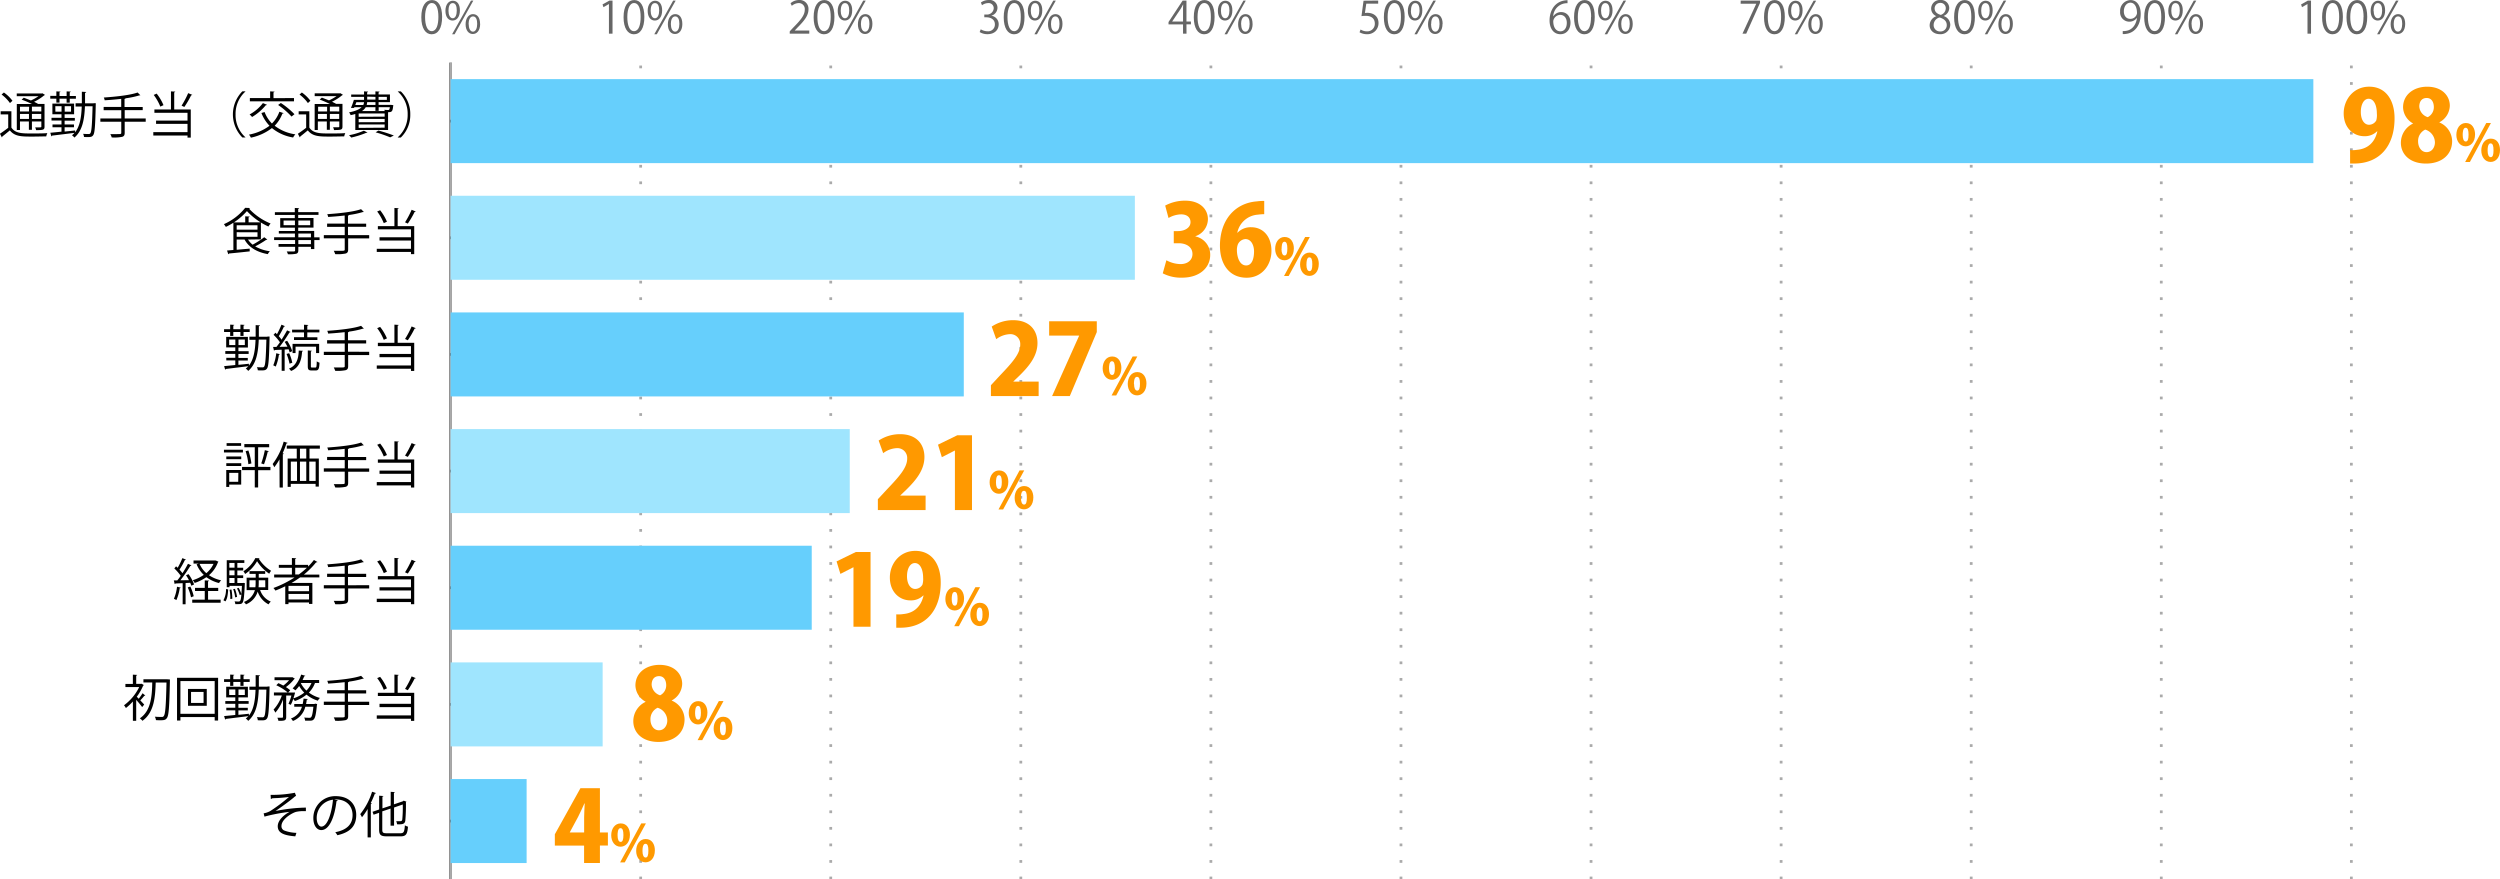 <svg xmlns="http://www.w3.org/2000/svg" viewBox="0 0 906.21 318.76"><defs><style>.cls-1{fill:#666;}.cls-2,.cls-3,.cls-4{fill:none;stroke-miterlimit:10;}.cls-2{stroke:#000;}.cls-3,.cls-4{stroke:#aaa;}.cls-3{stroke-dasharray:1 5;}.cls-5{fill:#66cffc;}.cls-6{fill:#9fe5fe;}.cls-7{fill:#f90;}</style></defs><title>graph5</title><g id="レイヤー_2" data-name="レイヤー 2"><g id="グラフ"><path class="cls-1" d="M153.15,8.13c0-4.19,1.63-6.23,3.87-6.23S160.69,4,160.69,8c0,4.16-1.46,6.31-3.84,6.31C154.67,14.27,153.15,12.13,153.15,8.13Zm6.19-.1c0-3-.72-5.06-2.4-5.06-1.42,0-2.43,1.9-2.43,5.06s.88,5.15,2.38,5.15C158.67,13.18,159.34,10.88,159.34,8Z" transform="translate(-0.43 -1.88)"/><path class="cls-1" d="M167.14,5.63c0,2.5-1.23,3.7-2.66,3.7s-2.59-1.17-2.59-3.54,1.25-3.65,2.67-3.65C166.18,2.14,167.14,3.45,167.14,5.63ZM163,5.79c0,1.46.53,2.71,1.54,2.71S166,7.23,166,5.71,165.65,3,164.51,3,163,4.41,163,5.79Zm2.21,8.52h-.91l6.85-12.2H172Zm9.27-3.78c0,2.48-1.23,3.68-2.66,3.68S169.2,13,169.2,10.67,170.45,7,171.87,7C173.49,7,174.45,8.33,174.45,10.53Zm-4.16.08c0,1.52.53,2.75,1.54,2.75s1.54-1.25,1.54-2.79-.38-2.74-1.52-2.74S170.29,9.23,170.29,10.61Z" transform="translate(-0.43 -1.88)"/><path class="cls-1" d="M221.16,14.08V3.34h0l-2,1.14-.32-1,2.48-1.39h1.14v12Z" transform="translate(-0.43 -1.88)"/><path class="cls-1" d="M226.46,8.13c0-4.19,1.63-6.23,3.87-6.23S234,4,234,8c0,4.16-1.46,6.31-3.84,6.31C228,14.27,226.46,12.13,226.46,8.13Zm6.19-.1c0-3-.72-5.06-2.4-5.06-1.42,0-2.43,1.9-2.43,5.06s.88,5.15,2.38,5.15C232,13.18,232.65,10.88,232.65,8Z" transform="translate(-0.43 -1.88)"/><path class="cls-1" d="M240.45,5.63c0,2.5-1.23,3.7-2.66,3.7s-2.59-1.17-2.59-3.54,1.25-3.65,2.67-3.65C239.48,2.14,240.45,3.45,240.45,5.63Zm-4.16.16c0,1.46.53,2.71,1.54,2.71s1.54-1.26,1.54-2.79S239,3,237.82,3,236.28,4.41,236.28,5.79Zm2.21,8.52h-.91l6.85-12.2h.91Zm9.27-3.78c0,2.48-1.23,3.68-2.66,3.68s-2.59-1.17-2.59-3.54S243.76,7,245.18,7C246.8,7,247.76,8.33,247.76,10.53Zm-4.16.08c0,1.52.53,2.75,1.54,2.75s1.54-1.25,1.54-2.79-.38-2.74-1.52-2.74S243.6,9.23,243.6,10.61Z" transform="translate(-0.43 -1.88)"/><path class="cls-1" d="M293.78,14.08h-7.09v-.82L287.85,12c2.85-2.88,4.29-4.63,4.29-6.58A2.16,2.16,0,0,0,289.85,3a4,4,0,0,0-2.4,1L287,3.05a4.69,4.69,0,0,1,3.11-1.17,3.2,3.2,0,0,1,3.38,3.41c0,2.26-1.58,4.18-4.07,6.67l-.94,1v0h5.3Z" transform="translate(-0.43 -1.88)"/><path class="cls-1" d="M295.36,8.13c0-4.19,1.63-6.23,3.87-6.23S302.9,4,302.9,8c0,4.16-1.46,6.31-3.84,6.31C296.88,14.27,295.36,12.13,295.36,8.13Zm6.19-.1c0-3-.72-5.06-2.4-5.06-1.42,0-2.43,1.9-2.43,5.06s.88,5.15,2.38,5.15C300.88,13.18,301.55,10.88,301.55,8Z" transform="translate(-0.43 -1.88)"/><path class="cls-1" d="M309.34,5.63c0,2.5-1.23,3.7-2.66,3.7s-2.59-1.17-2.59-3.54,1.25-3.65,2.67-3.65C308.38,2.14,309.34,3.45,309.34,5.63Zm-4.16.16c0,1.46.53,2.71,1.54,2.71s1.54-1.26,1.54-2.79S307.85,3,306.72,3,305.18,4.41,305.18,5.79Zm2.21,8.52h-.91l6.85-12.2h.91Zm9.27-3.78c0,2.48-1.23,3.68-2.66,3.68s-2.59-1.17-2.59-3.54S312.66,7,314.08,7C315.7,7,316.66,8.33,316.66,10.53Zm-4.16.08c0,1.52.53,2.75,1.54,2.75s1.54-1.25,1.54-2.79-.38-2.74-1.52-2.74S312.5,9.23,312.5,10.61Z" transform="translate(-0.43 -1.88)"/><path class="cls-1" d="M359.83,7.6a3.07,3.07,0,0,1,2.61,3.1c0,1.9-1.38,3.57-4.07,3.57a5.3,5.3,0,0,1-2.83-.77l.4-1a4.78,4.78,0,0,0,2.45.72,2.43,2.43,0,0,0,2.67-2.51c0-1.76-1.49-2.56-3.06-2.56h-.78v-1H358a2.45,2.45,0,0,0,2.64-2.23A1.85,1.85,0,0,0,358.58,3a3.94,3.94,0,0,0-2.19.78l-.4-1a5,5,0,0,1,2.85-.9A2.83,2.83,0,0,1,362,4.72a3,3,0,0,1-2.18,2.83Z" transform="translate(-0.43 -1.88)"/><path class="cls-1" d="M364.26,8.13c0-4.19,1.63-6.23,3.87-6.23S371.8,4,371.8,8c0,4.16-1.46,6.31-3.84,6.31C365.78,14.27,364.26,12.13,364.26,8.13Zm6.19-.1c0-3-.72-5.06-2.4-5.06-1.42,0-2.43,1.9-2.43,5.06s.88,5.15,2.38,5.15C369.78,13.18,370.45,10.88,370.45,8Z" transform="translate(-0.43 -1.88)"/><path class="cls-1" d="M378.24,5.63c0,2.5-1.23,3.7-2.66,3.7S373,8.16,373,5.79s1.25-3.65,2.67-3.65C377.28,2.14,378.24,3.45,378.24,5.63Zm-4.16.16c0,1.46.53,2.71,1.54,2.71s1.54-1.26,1.54-2.79S376.75,3,375.62,3,374.08,4.41,374.08,5.79Zm2.21,8.52h-.91l6.85-12.2h.91Zm9.27-3.78c0,2.48-1.23,3.68-2.66,3.68s-2.59-1.17-2.59-3.54S381.56,7,383,7C384.6,7,385.56,8.33,385.56,10.53Zm-4.16.08c0,1.52.53,2.75,1.54,2.75s1.54-1.25,1.54-2.79-.38-2.74-1.52-2.74S381.4,9.23,381.4,10.61Z" transform="translate(-0.43 -1.88)"/><path class="cls-1" d="M430.52,14.08h-1.26V10.72H424V9.87l5.12-7.78h1.38v7.6h1.63v1h-1.63Zm-5.15-4.39h3.89V5.44c0-.66,0-1.3.06-1.92h-.06c-.37.74-.66,1.25-1,1.79l-2.93,4.35Z" transform="translate(-0.43 -1.88)"/><path class="cls-1" d="M433.16,8.13c0-4.19,1.63-6.23,3.87-6.23S440.7,4,440.7,8c0,4.16-1.46,6.31-3.84,6.31C434.68,14.27,433.16,12.13,433.16,8.13Zm6.19-.1c0-3-.72-5.06-2.4-5.06-1.42,0-2.43,1.9-2.43,5.06s.88,5.15,2.38,5.15C438.68,13.18,439.35,10.88,439.35,8Z" transform="translate(-0.43 -1.88)"/><path class="cls-1" d="M447.14,5.63c0,2.5-1.23,3.7-2.66,3.7s-2.59-1.17-2.59-3.54,1.25-3.65,2.67-3.65C446.18,2.14,447.14,3.45,447.14,5.63ZM443,5.79c0,1.46.53,2.71,1.54,2.71s1.54-1.26,1.54-2.79S445.66,3,444.52,3,443,4.41,443,5.79Zm2.21,8.52h-.91l6.85-12.2H452Zm9.27-3.78c0,2.48-1.23,3.68-2.66,3.68s-2.59-1.17-2.59-3.54S450.46,7,451.88,7C453.5,7,454.46,8.33,454.46,10.53Zm-4.16.08c0,1.52.53,2.75,1.54,2.75s1.54-1.25,1.54-2.79-.38-2.74-1.52-2.74S450.3,9.23,450.3,10.61Z" transform="translate(-0.43 -1.88)"/><path class="cls-1" d="M500,2.09V3.2h-4.31l-.5,3.39a6.68,6.68,0,0,1,.93-.06c2.13,0,4,1.26,4,3.68a4,4,0,0,1-4.13,4.07,5.33,5.33,0,0,1-2.75-.7l.38-1a4.44,4.44,0,0,0,2.37.67,2.72,2.72,0,0,0,2.79-2.83c0-1.65-1.06-2.8-3.3-2.8a9.57,9.57,0,0,0-1.54.11l.75-5.59Z" transform="translate(-0.43 -1.88)"/><path class="cls-1" d="M502.06,8.13c0-4.19,1.63-6.23,3.87-6.23S509.6,4,509.6,8c0,4.16-1.46,6.31-3.84,6.31C503.58,14.27,502.06,12.13,502.06,8.13Zm6.19-.1c0-3-.72-5.06-2.4-5.06-1.42,0-2.43,1.9-2.43,5.06s.88,5.15,2.38,5.15C507.58,13.18,508.25,10.88,508.25,8Z" transform="translate(-0.43 -1.88)"/><path class="cls-1" d="M516,5.63c0,2.5-1.23,3.7-2.66,3.7s-2.59-1.17-2.59-3.54,1.25-3.65,2.67-3.65C515.08,2.14,516,3.45,516,5.63Zm-4.16.16c0,1.46.53,2.71,1.54,2.71S515,7.23,515,5.71,514.56,3,513.42,3,511.88,4.41,511.88,5.79Zm2.21,8.52h-.91L520,2.11h.91Zm9.27-3.78c0,2.48-1.23,3.68-2.66,3.68s-2.59-1.17-2.59-3.54S519.36,7,520.78,7C522.4,7,523.36,8.33,523.36,10.53Zm-4.16.08c0,1.52.53,2.75,1.54,2.75s1.54-1.25,1.54-2.79-.38-2.74-1.52-2.74S519.2,9.23,519.2,10.61Z" transform="translate(-0.43 -1.88)"/><path class="cls-1" d="M563.52,7.73a3.36,3.36,0,0,1,2.8-1.47c2,0,3.39,1.52,3.39,3.83s-1.34,4.19-3.68,4.19-3.91-1.94-3.91-5,1.5-6.58,5.39-7.22a9.05,9.05,0,0,1,1.12-.11l0,1.1a5,5,0,0,0-5.19,4.72Zm4.85,2.45c0-1.84-1-2.91-2.43-2.91a2.63,2.63,0,0,0-2.48,2.27c0,2.19.94,3.7,2.61,3.7C567.46,13.23,568.37,12,568.37,10.17Z" transform="translate(-0.43 -1.88)"/><path class="cls-1" d="M571,8.13c0-4.19,1.63-6.23,3.87-6.23S578.5,4,578.5,8c0,4.16-1.46,6.31-3.84,6.31C572.48,14.27,571,12.13,571,8.13Zm6.19-.1c0-3-.72-5.06-2.4-5.06-1.42,0-2.43,1.9-2.43,5.06s.88,5.15,2.38,5.15C576.48,13.18,577.15,10.88,577.15,8Z" transform="translate(-0.43 -1.88)"/><path class="cls-1" d="M584.95,5.63c0,2.5-1.23,3.7-2.66,3.7s-2.59-1.17-2.59-3.54,1.25-3.65,2.67-3.65C584,2.14,584.95,3.45,584.95,5.63Zm-4.16.16c0,1.46.53,2.71,1.54,2.71s1.54-1.26,1.54-2.79S583.46,3,582.32,3,580.78,4.41,580.78,5.79ZM583,14.3h-.91l6.85-12.2h.91Zm9.27-3.78c0,2.48-1.23,3.68-2.66,3.68S587,13,587,10.67,588.26,7,589.68,7C591.3,7,592.26,8.33,592.26,10.53Zm-4.16.08c0,1.52.53,2.75,1.54,2.75s1.54-1.25,1.54-2.79-.38-2.74-1.52-2.74S588.1,9.23,588.1,10.61Z" transform="translate(-0.43 -1.88)"/><path class="cls-1" d="M631.41,2.09h7v.85l-5,11.14h-1.36l5-10.85v0h-5.67Z" transform="translate(-0.43 -1.88)"/><path class="cls-1" d="M639.86,8.13c0-4.19,1.63-6.23,3.87-6.23S647.4,4,647.4,8c0,4.16-1.46,6.31-3.84,6.31C641.38,14.27,639.86,12.13,639.86,8.13Zm6.19-.1c0-3-.72-5.06-2.4-5.06-1.42,0-2.43,1.9-2.43,5.06s.88,5.15,2.38,5.15C645.38,13.18,646.05,10.88,646.05,8Z" transform="translate(-0.43 -1.88)"/><path class="cls-1" d="M653.84,5.63c0,2.5-1.23,3.7-2.66,3.7s-2.59-1.17-2.59-3.54,1.25-3.65,2.67-3.65C652.88,2.14,653.84,3.45,653.84,5.63Zm-4.16.16c0,1.46.53,2.71,1.54,2.71s1.54-1.26,1.54-2.79S652.35,3,651.22,3,649.68,4.41,649.68,5.79Zm2.21,8.52H651l6.85-12.2h.91Zm9.27-3.78c0,2.48-1.23,3.68-2.66,3.68s-2.59-1.17-2.59-3.54S657.16,7,658.58,7C660.2,7,661.16,8.33,661.16,10.53Zm-4.16.08c0,1.52.53,2.75,1.54,2.75s1.54-1.25,1.54-2.79-.38-2.74-1.52-2.74S657,9.23,657,10.61Z" transform="translate(-0.43 -1.88)"/><path class="cls-1" d="M702.31,7.73A3,3,0,0,1,700.44,5a3.15,3.15,0,0,1,3.39-3.12A2.94,2.94,0,0,1,707,4.81a3.14,3.14,0,0,1-2,2.83v.06a3.41,3.41,0,0,1,2.38,3.14,3.51,3.51,0,0,1-3.78,3.43c-2.29,0-3.7-1.46-3.7-3.19a3.55,3.55,0,0,1,2.32-3.3ZM706.1,11c0-1.5-1-2.27-2.59-2.79a2.82,2.82,0,0,0-2.16,2.67,2.27,2.27,0,0,0,2.35,2.4A2.23,2.23,0,0,0,706.1,11Zm-4.4-6.1c0,1.28.9,2,2.22,2.38a2.56,2.56,0,0,0,1.82-2.35,1.89,1.89,0,0,0-2-2A2,2,0,0,0,701.7,4.89Z" transform="translate(-0.43 -1.88)"/><path class="cls-1" d="M708.76,8.13c0-4.19,1.63-6.23,3.87-6.23S716.3,4,716.3,8c0,4.16-1.46,6.31-3.84,6.31C710.28,14.27,708.76,12.13,708.76,8.13ZM715,8c0-3-.72-5.06-2.4-5.06-1.42,0-2.43,1.9-2.43,5.06s.88,5.15,2.38,5.15C714.28,13.18,715,10.88,715,8Z" transform="translate(-0.43 -1.88)"/><path class="cls-1" d="M722.74,5.63c0,2.5-1.23,3.7-2.66,3.7s-2.59-1.17-2.59-3.54,1.25-3.65,2.67-3.65C721.78,2.14,722.74,3.45,722.74,5.63Zm-4.16.16c0,1.46.53,2.71,1.54,2.71s1.54-1.26,1.54-2.79S721.25,3,720.12,3,718.58,4.41,718.58,5.79Zm2.21,8.52h-.91l6.85-12.2h.91Zm9.27-3.78c0,2.48-1.23,3.68-2.66,3.68s-2.59-1.17-2.59-3.54S726.06,7,727.48,7C729.1,7,730.06,8.33,730.06,10.53Zm-4.16.08c0,1.52.53,2.75,1.54,2.75S729,12.11,729,10.57s-.38-2.74-1.52-2.74S725.9,9.23,725.9,10.61Z" transform="translate(-0.43 -1.88)"/><path class="cls-1" d="M775,8.41a3.38,3.38,0,0,1-2.75,1.33,3.34,3.34,0,0,1-3.31-3.63,3.93,3.93,0,0,1,3.79-4.21c2.24,0,3.67,2,3.67,5,0,4-2,6.75-5.09,7.23a7.08,7.08,0,0,1-1.42.11v-1.1a6,6,0,0,0,1.23-.08c2-.29,3.54-1.92,3.94-4.66ZM770.29,6c0,1.62.91,2.71,2.29,2.71a2.41,2.41,0,0,0,2.48-2c0-2.31-.85-3.86-2.43-3.86C771.23,2.92,770.29,4.24,770.29,6Z" transform="translate(-0.43 -1.88)"/><path class="cls-1" d="M777.67,8.13c0-4.19,1.63-6.23,3.87-6.23S785.21,4,785.21,8c0,4.16-1.46,6.31-3.84,6.31C779.19,14.27,777.67,12.13,777.67,8.13Zm6.19-.1c0-3-.72-5.06-2.4-5.06C780,3,779,4.88,779,8s.88,5.15,2.38,5.15C783.19,13.18,783.86,10.88,783.86,8Z" transform="translate(-0.43 -1.88)"/><path class="cls-1" d="M791.65,5.63c0,2.5-1.23,3.7-2.66,3.7s-2.59-1.17-2.59-3.54,1.25-3.65,2.67-3.65C790.69,2.14,791.65,3.45,791.65,5.63Zm-4.16.16c0,1.46.53,2.71,1.54,2.71s1.54-1.26,1.54-2.79S790.16,3,789,3,787.49,4.41,787.49,5.79Zm2.21,8.52h-.91l6.85-12.2h.91ZM799,10.53c0,2.48-1.23,3.68-2.66,3.68s-2.59-1.17-2.59-3.54S795,7,796.39,7C798,7,799,8.33,799,10.53Zm-4.16.08c0,1.52.53,2.75,1.54,2.75s1.54-1.25,1.54-2.79-.38-2.74-1.52-2.74S794.81,9.23,794.81,10.61Z" transform="translate(-0.43 -1.88)"/><path class="cls-1" d="M836.86,14.08V3.34h0l-2,1.14-.32-1L837,2.09h1.14v12Z" transform="translate(-0.43 -1.88)"/><path class="cls-1" d="M842.15,8.13c0-4.19,1.63-6.23,3.87-6.23S849.69,4,849.69,8c0,4.16-1.46,6.31-3.84,6.31C843.67,14.27,842.15,12.13,842.15,8.13Zm6.19-.1c0-3-.72-5.06-2.4-5.06-1.42,0-2.43,1.9-2.43,5.06s.88,5.15,2.38,5.15C847.67,13.18,848.34,10.88,848.34,8Z" transform="translate(-0.43 -1.88)"/><path class="cls-1" d="M851,8.13c0-4.19,1.63-6.23,3.87-6.23S858.51,4,858.51,8c0,4.16-1.46,6.31-3.84,6.31C852.49,14.27,851,12.13,851,8.13Zm6.19-.1c0-3-.72-5.06-2.4-5.06-1.42,0-2.43,1.9-2.43,5.06s.88,5.15,2.38,5.15C856.49,13.18,857.16,10.88,857.16,8Z" transform="translate(-0.43 -1.88)"/><path class="cls-1" d="M865,5.63c0,2.5-1.23,3.7-2.66,3.7s-2.59-1.17-2.59-3.54,1.25-3.65,2.67-3.65C864,2.14,865,3.45,865,5.63Zm-4.16.16c0,1.46.53,2.71,1.54,2.71s1.54-1.26,1.54-2.79S863.46,3,862.33,3,860.79,4.41,860.79,5.79ZM863,14.3h-.91l6.85-12.2h.91Zm9.27-3.78c0,2.48-1.23,3.68-2.66,3.68S867,13,867,10.67,868.27,7,869.69,7C871.31,7,872.27,8.33,872.27,10.53Zm-4.16.08c0,1.52.53,2.75,1.54,2.75s1.54-1.25,1.54-2.79-.38-2.74-1.52-2.74S868.11,9.23,868.11,10.61Z" transform="translate(-0.43 -1.88)"/><line class="cls-2" x1="163.33" y1="318.76" x2="163.33" y2="22.76"/><line class="cls-3" x1="232.23" y1="318.76" x2="232.23" y2="22.76"/><line class="cls-3" x1="301.13" y1="318.76" x2="301.13" y2="22.76"/><line class="cls-3" x1="370.03" y1="318.76" x2="370.03" y2="22.76"/><line class="cls-3" x1="438.93" y1="318.76" x2="438.93" y2="22.76"/><line class="cls-3" x1="507.83" y1="318.76" x2="507.83" y2="22.76"/><line class="cls-3" x1="576.73" y1="318.76" x2="576.73" y2="22.76"/><line class="cls-3" x1="645.63" y1="318.76" x2="645.63" y2="22.76"/><line class="cls-3" x1="714.53" y1="318.76" x2="714.53" y2="22.76"/><line class="cls-3" x1="783.43" y1="318.76" x2="783.43" y2="22.76"/><line class="cls-3" x1="852.33" y1="318.76" x2="852.33" y2="22.76"/><line class="cls-4" x1="163.33" y1="318.76" x2="163.33" y2="22.76"/><line class="cls-2" x1="163.33" y1="297.62" x2="180.56" y2="297.62"/><line class="cls-2" x1="163.33" y1="255.33" x2="180.56" y2="255.33"/><line class="cls-2" x1="163.33" y1="213.04" x2="180.56" y2="213.04"/><line class="cls-2" x1="163.33" y1="170.76" x2="180.56" y2="170.76"/><line class="cls-2" x1="163.33" y1="128.47" x2="180.56" y2="128.47"/><line class="cls-2" x1="163.33" y1="86.19" x2="180.56" y2="86.19"/><line class="cls-2" x1="163.33" y1="43.9" x2="180.56" y2="43.9"/><rect class="cls-5" x="163.33" y="28.68" width="675.22" height="30.45"/><rect class="cls-6" x="163.33" y="70.96" width="248.04" height="30.45"/><rect class="cls-5" x="163.33" y="113.25" width="186.03" height="30.45"/><rect class="cls-6" x="163.33" y="155.54" width="144.69" height="30.45"/><rect class="cls-5" x="163.33" y="197.82" width="130.91" height="30.45"/><rect class="cls-6" x="163.33" y="240.11" width="55.12" height="30.45"/><rect class="cls-5" x="163.33" y="282.39" width="27.56" height="30.45"/><path d="M98.52,290a42.64,42.64,0,0,0,8.8-.76l.43,1.13a3.07,3.07,0,0,0-.85.61c-1.82,1.51-4.45,3.4-6.59,4.88a60.81,60.81,0,0,1,11-1.24v1.28c-.25,0-.54,0-.81,0a11.73,11.73,0,0,0-2.75.27c-1.55.43-5.29,2.65-5.29,5.11a1.65,1.65,0,0,0,.94,1.62,13.51,13.51,0,0,0,4.47.88l-.4,1.26c-4.36-.34-6.36-1.35-6.36-3.66s2.52-4.29,4.29-5.22a62.6,62.6,0,0,0-9.11,1.73L96,296.7a7.6,7.6,0,0,0,2.36-.81,58.23,58.23,0,0,0,6.82-5.13c-1.12.18-3.37.36-4.39.41-.52,0-1.24.05-1.71.09a.72.72,0,0,1-.47.22Z" transform="translate(-0.43 -1.88)"/><path d="M122.85,292a.47.47,0,0,1-.45.29c-.65,5.6-2.52,10.48-5.51,10.48-1.51,0-2.88-1.51-2.88-4.36a7.9,7.9,0,0,1,8.1-7.94c5.2,0,7.45,3.3,7.45,6.81,0,4.29-2.48,6.36-6.84,7.36a7.08,7.08,0,0,0-.76-1.1c4.14-.79,6.27-2.81,6.27-6.21,0-3-1.91-5.67-6.12-5.67a5.09,5.09,0,0,0-.54,0Zm-1.73-.23a6.63,6.63,0,0,0-5.89,6.61c0,1.93.83,3.13,1.69,3.13C119.11,301.49,120.67,296.69,121.13,291.75Z" transform="translate(-0.43 -1.88)"/><path d="M133.69,295.12a21.27,21.27,0,0,1-2.05,3,10,10,0,0,0-.63-1.13,24.5,24.5,0,0,0,4.29-8.12l1.42.47c0,.13-.18.2-.4.18A32.63,32.63,0,0,1,134.8,293l.41.13c0,.11-.13.2-.36.23v12.06h-1.17Zm5.31,7.49c0,1.06.25,1.31,1.6,1.31h5c1.22,0,1.42-.58,1.6-2.88a3.26,3.26,0,0,0,1.12.49c-.23,2.65-.65,3.51-2.68,3.51h-5c-2.14,0-2.79-.49-2.79-2.45v-6.09l-2,.7-.38-1.06,2.39-.83v-5l1.53.11c0,.13-.11.2-.34.23v4.25l3-1v-5l1.51.11c0,.13-.13.2-.34.23v4.2l3.28-1.12a1.56,1.56,0,0,1,.25-.22l1,.38a.57.57,0,0,1-.18.18,65.87,65.87,0,0,1-.22,6.68c-.2,1.24-.94,1.4-3,1.33a3.39,3.39,0,0,0-.31-1.13c.58,0,1.33,0,1.57,0s.52-.07.63-.54a42.93,42.93,0,0,0,.18-5.51l-3.15,1.1v6.57H142v-6.18l-3,1Z" transform="translate(-0.43 -1.88)"/><path d="M53.1,254a.46.46,0,0,1-.36.09,19.33,19.33,0,0,1-1.46,1.66c.61.65,1.21,1.28,1.42,1.53l-.74.9c-.41-.58-1.4-1.78-2.16-2.63v7.6H48.6v-7a19.35,19.35,0,0,1-2.54,2.38,4.56,4.56,0,0,0-.68-1,17.84,17.84,0,0,0,5.51-6.61h-5v-1.12h2.7v-3.37l1.55.09c0,.13-.11.22-.34.25v3h1.73l.22-.05.83.49a.34.34,0,0,1-.25.18A19.16,19.16,0,0,1,50,254.45c.2.18.45.43.72.72a20,20,0,0,0,1.39-2Zm8.25-5.87.67.05c0,.09,0,.29,0,.43-.2,9.58-.4,12.66-1.1,13.56-.43.61-.88.79-2.25.79-.52,0-1.13,0-1.71-.05a3.34,3.34,0,0,0-.4-1.24c1.15.09,2.14.09,2.59.09a.66.66,0,0,0,.63-.31c.58-.65.81-3.71,1-12.15H56.87c-.16,4.9-.47,10.8-4.81,13.86a4.47,4.47,0,0,0-.94-.9c4.07-2.7,4.41-8.16,4.5-13H52.42v-1.15h8.64Z" transform="translate(-0.43 -1.88)"/><path d="M64.6,247.56H79.49v15.5H78.25V261.8H65.83v1.26H64.6Zm1.22,13.05H78.25V248.76H65.83Zm2.75-9h6.81v6.12H68.58Zm5.65,5.08v-4H69.68v4Z" transform="translate(-0.43 -1.88)"/><path d="M83.86,250.49v-1.42H81.65v-1h2.21v-1.67l1.48.09c0,.13-.11.2-.34.23v1.35h2.58v-1.67l1.49.09c0,.13-.13.22-.36.23v1.35h2.23v1H88.71v1.42H87.57v-1.42H85v1.42Zm13.65.23.63,0a3.4,3.4,0,0,1,0,.41c-.18,7.9-.36,10.44-.94,11.2-.4.56-.85.67-1.94.67-.41,0-.9,0-1.39-.05a2.56,2.56,0,0,0-.32-1.13c.88.07,1.67.07,2,.07a.63.63,0,0,0,.63-.27c.43-.54.63-3,.81-9.78H94.22c-.2,4.83-.92,8.88-3.82,11.34a3.51,3.51,0,0,0-.88-.83,8.6,8.6,0,0,0,.92-.88c-3,.38-6.18.76-8.14,1a.29.29,0,0,1-.25.25l-.38-1.28c1.08-.09,2.5-.23,4.05-.4v-1.67H82.46v-.94h3.26V257H82.1v-1h3.62v-1.33H82.42v-3.85h7.87v3.85H86.85v1.33h3.71v1H86.85v1.44h3.4v.94h-3.4V261c1.24-.13,2.54-.25,3.8-.4v.68c1.76-2.25,2.27-5.51,2.41-9.36H90.83v-1.13H93.1c0-1.33,0-2.74,0-4.2l1.57.09c0,.16-.14.25-.41.31,0,1.3,0,2.57,0,3.8h3Zm-14,3.08h2.23v-2H83.48Zm5.67,0v-2h-2.3v2Z" transform="translate(-0.43 -1.88)"/><path d="M116.12,249.45h-1.51a9.81,9.81,0,0,1-2.21,3.48,11.64,11.64,0,0,0,4,1.94,4.87,4.87,0,0,0-.76,1,12,12,0,0,1-4.11-2.2A13.4,13.4,0,0,1,107.3,256a8.12,8.12,0,0,0-.56-.79,13.64,13.64,0,0,1-.9,2.16L105,257a20.41,20.41,0,0,0,1.06-3h-1.89v7.78c0,1.31-.59,1.39-2.81,1.39a4.24,4.24,0,0,0-.4-1.13l1.26,0c.72,0,.79,0,.79-.29v-6.3a14.91,14.91,0,0,1-2.77,4.75,5.68,5.68,0,0,0-.65-1.1,14.44,14.44,0,0,0,3-5.13H99.72v-1.08h5a17.41,17.41,0,0,0-4.14-2.61l.76-.77c.58.25,1.19.56,1.78.88a12,12,0,0,0,2.09-1.94H99.94v-1.06h6.25l.22-.05.9.56a.41.41,0,0,1-.25.16,14.65,14.65,0,0,1-3,2.88,11.41,11.41,0,0,1,1.57,1.15l-.74.81h1.84l.65,0c0,.23-.45,1.69-.58,2.12a12.1,12.1,0,0,0,3.91-2.07,12,12,0,0,1-1.84-2.41,12,12,0,0,1-1.37,1.58,7.84,7.84,0,0,0-1-.72,11.86,11.86,0,0,0,3.1-5l1.48.43c0,.13-.18.2-.38.18a11,11,0,0,1-.59,1.35h6Zm-1.44,7.49.7.14a.85.85,0,0,1-.07.36c-.32,3.37-.65,4.7-1.15,5.2s-.79.47-1.85.47c-.38,0-.83,0-1.28,0a2.86,2.86,0,0,0-.34-1.13c.81.07,1.57.09,1.85.09a.83.83,0,0,0,.63-.18c.34-.34.61-1.37.86-3.83H111.1a7.46,7.46,0,0,1-4.5,5.17,3.38,3.38,0,0,0-.72-.9,6.48,6.48,0,0,0,4-4.27h-2.79v-1h3.06a17.65,17.65,0,0,0,.31-1.94l1.55.14c0,.14-.16.22-.38.25-.07.52-.14,1-.25,1.55h3Zm-5.1-7.49-.07.13a9.75,9.75,0,0,0,2,2.63,8.74,8.74,0,0,0,1.82-2.75Z" transform="translate(-0.43 -1.88)"/><path d="M134.25,256.25v1.19h-7.62v4c0,.92-.27,1.28-.92,1.48a14.7,14.7,0,0,1-3.78.22,5.8,5.8,0,0,0-.52-1.21c.86,0,1.69,0,2.32,0,1.53,0,1.66,0,1.66-.52v-4h-7.58v-1.19h7.58v-3H119v-1.15h6.37v-2.92c-2,.23-4.07.41-6,.52a3.51,3.51,0,0,0-.32-1c4.36-.29,9.6-.86,12.26-1.82l1,1a.35.35,0,0,1-.22.05l-.16,0a31.53,31.53,0,0,1-5,1.06c0,.13-.13.18-.36.22v2.92h6.59v1.15h-6.59v3Z" transform="translate(-0.43 -1.88)"/><path d="M144.94,246.51c0,.13-.11.22-.36.25V253h6v10.19H149.4v-.79H137v-1.19H149.4v-3H138V257H149.4v-2.84h-12V253h6v-6.59Zm-6.72.72a17.44,17.44,0,0,1,2.47,4.16l-1.15.52a18.23,18.23,0,0,0-2.39-4.23Zm12.91.45a.45.45,0,0,1-.41.16,33.25,33.25,0,0,1-2.47,4.23l-1-.47a32,32,0,0,0,2.39-4.54Z" transform="translate(-0.43 -1.88)"/><path d="M68.78,210a15.17,15.17,0,0,1,2,3.73l-1,.47a7.55,7.55,0,0,0-.41-1.08l-1.67.09v7.71H66.64v-7.65c-1,.05-1.91.09-2.63.11,0,.14-.13.2-.25.23l-.32-1.35h1.26c.4-.49.81-1,1.24-1.66a17.44,17.44,0,0,0-2.32-2.67l.63-.77c.18.16.38.34.58.54a27.35,27.35,0,0,0,1.71-3.51l1.28.54c-.05.11-.18.16-.38.16a28.28,28.28,0,0,1-1.95,3.49,12.81,12.81,0,0,1,1.08,1.28,36.62,36.62,0,0,0,2-3.42l1.26.59a.46.46,0,0,1-.4.16,52,52,0,0,1-3.62,5.24l3.11-.05a17.33,17.33,0,0,0-1.06-1.78Zm-2.84,4.9a.36.36,0,0,1-.36.18,16.69,16.69,0,0,1-1.21,4.32c-.25-.16-.65-.34-.9-.47a15.54,15.54,0,0,0,1.13-4.38Zm3.73,3.49a16,16,0,0,0-1.19-3.58l.94-.31A16.78,16.78,0,0,1,70.65,218Zm6.18-2.29v3.15h4.56v1.12H70.11v-1.12h4.54v-3.15H71.12v-1.12h3.53v-2.72l1.55.09c0,.13-.11.22-.36.25v2.38h3.69v1.12Zm2.92-11,.85.4a.43.43,0,0,1-.18.18,11.18,11.18,0,0,1-3.26,4.7,12.18,12.18,0,0,0,4.41,1.85,4.83,4.83,0,0,0-.76,1,12.87,12.87,0,0,1-4.59-2.14A17,17,0,0,1,71,213.19a4.17,4.17,0,0,0-.7-1,14.26,14.26,0,0,0,4-1.93,11,11,0,0,1-2.61-3.84l.81-.25H70.58v-1.12h8Zm-6,1.17a9.43,9.43,0,0,0,2.45,3.37,9.76,9.76,0,0,0,2.61-3.37Z" transform="translate(-0.43 -1.88)"/><path d="M83.14,215.55c-.09,1.6-.27,3.35-1,4.32l-.72-.41a8.28,8.28,0,0,0,.94-4.07Zm5.44-2.38.59.05a2.39,2.39,0,0,0,0,.38c-.22,4.65-.41,6.25-.86,6.79-.31.38-.58.47-1.58.47a9.87,9.87,0,0,1-1,0,3.1,3.1,0,0,0-.27-1c.65.05,1.22.07,1.48.07.7,0,.81-.72,1-2.59l-.61.25a10.86,10.86,0,0,0-1-2.41l.61-.22a11.5,11.5,0,0,1,1,2.29h0c.05-.77.13-1.76.18-3h-4.5v.47h-1v-9.78H89v1H86.46v1.73h2.12v1H86.46v1.75h2.12v1H86.46v1.8h1.89Zm-3.13-7.24H83.56v1.73h1.89Zm0,4.47v-1.75H83.56v1.75Zm-1.89,1v1.8h1.89v-1.8Zm.36,7.62a17.25,17.25,0,0,0-.27-3.37l.68-.07a18.7,18.7,0,0,1,.31,3.33Zm1.67-3.69a12.94,12.94,0,0,1,.77,2.93l-.68.16a14.56,14.56,0,0,0-.72-3Zm8.91-11.09a.27.27,0,0,1-.23.22,13.54,13.54,0,0,0,4.43,4.32,6.71,6.71,0,0,0-.68,1.06,15.36,15.36,0,0,1-4.41-4.54,13.58,13.58,0,0,1-4.34,4.65,4.52,4.52,0,0,0-.61-1A12.26,12.26,0,0,0,93,204.17Zm3.15,11.51H94.72a6.83,6.83,0,0,0,3.87,4.2,4.65,4.65,0,0,0-.81,1,8,8,0,0,1-3.94-4.63,7.34,7.34,0,0,1-4.25,4.63,4.23,4.23,0,0,0-.76-.86,6.62,6.62,0,0,0,4-4.3h-3v-4.52h3.29v-1.37H90.87v-1h5.69v1H94.22v1.37h3.44Zm-6.81-1H93a13,13,0,0,0,.09-1.67v-.86H90.85Zm5.74-2.54H94.22v.88a16.55,16.55,0,0,1-.07,1.66h2.45Z" transform="translate(-0.43 -1.88)"/><path d="M116.2,211.18h-7a34.61,34.61,0,0,1-3.08,2h7.54v7.62h-1.21v-.54H105v.61h-1.17v-6.48c-1.15.58-2.36,1.1-3.57,1.57a5.66,5.66,0,0,0-.72-.94,37.71,37.71,0,0,0,7.67-3.83h-7.4v-1.06h6.43v-2.43h-4.74v-1.06h4.74v-2.5l1.55.11c0,.13-.13.22-.36.25v2.14h4.68v.61a21.77,21.77,0,0,0,2.11-2.39l1.28.74a.37.37,0,0,1-.31.11.68.68,0,0,1-.18,0,28.73,28.73,0,0,1-4.43,4.45h5.6Zm-3.75,5v-1.93H105v1.93Zm-7.44,3h7.44v-2H105Zm2.43-9.07h1.31a29.41,29.41,0,0,0,2.92-2.43h-4.23Z" transform="translate(-0.43 -1.88)"/><path d="M134.25,214v1.19h-7.62v4c0,.92-.27,1.28-.92,1.48a14.7,14.7,0,0,1-3.78.22,5.8,5.8,0,0,0-.52-1.21c.86,0,1.69,0,2.32,0,1.53,0,1.66,0,1.66-.52v-4h-7.58V214h7.58v-3H119v-1.15h6.37v-2.92c-2,.23-4.07.41-6,.52a3.51,3.51,0,0,0-.32-1c4.36-.29,9.6-.86,12.26-1.82l1,1a.35.35,0,0,1-.22.05.62.62,0,0,1-.16,0,31.42,31.42,0,0,1-5,1.06c0,.13-.13.18-.36.22v2.92h6.59v1.15h-6.59v3Z" transform="translate(-0.43 -1.88)"/><path d="M144.94,204.23c0,.13-.11.22-.36.25v6.23h6V220.9H149.4v-.79H137v-1.19H149.4v-3H138v-1.17H149.4V211.9h-12v-1.19h6v-6.59Zm-6.72.72a17.44,17.44,0,0,1,2.47,4.16l-1.15.52a18.22,18.22,0,0,0-2.39-4.23Zm12.91.45a.45.45,0,0,1-.41.16,33.25,33.25,0,0,1-2.47,4.23l-1-.47a32,32,0,0,0,2.39-4.54Z" transform="translate(-0.43 -1.88)"/><path d="M88.49,164.9v1H81.61v-1Zm-.63,7.35v5.29H83.52v.85H82.44v-6.14Zm-5.4-3.91v-1h5.42v1Zm0,2.45v-1h5.42v1Zm5.37-8.28v1H82.57v-1Zm-1,10.77H83.52v3.24h3.26Zm11.63-2.14v1.17H94v6.28H92.78V172.3H88.17v-1.17h4.61V164H89v-1.15H98V164H94v7.09Zm-8-1a21.48,21.48,0,0,0-1-4.7l1-.27a23.06,23.06,0,0,1,1.1,4.7Zm7.42-4.7a.45.45,0,0,1-.4.2,36.67,36.67,0,0,1-1.35,4.54l-1-.32a34.71,34.71,0,0,0,1.3-4.81Z" transform="translate(-0.43 -1.88)"/><path d="M101.74,168.37a21,21,0,0,1-1.89,2.88,10.26,10.26,0,0,0-.59-1.17,24.57,24.57,0,0,0,4-8.12l1.42.45c-.05.13-.18.2-.41.2a35.62,35.62,0,0,1-1.39,3.57l.41.13c0,.13-.13.2-.34.23V178.6h-1.17Zm14.64-3.85h-3.76v3.58H116v10.17h-1.17v-1h-9v1.08h-1.13V168.1H108v-3.58h-3.62v-1.13h12Zm-10.53,4.68v7h2.25v-7Zm5.6-1.1v-3.58h-2.29v3.58Zm0,1.1h-2.29v7h2.29Zm3.4,7v-7h-2.32v7Z" transform="translate(-0.43 -1.88)"/><path d="M134.25,171.68v1.19h-7.62v4c0,.92-.27,1.28-.92,1.48a14.7,14.7,0,0,1-3.78.22,5.8,5.8,0,0,0-.52-1.21c.86,0,1.69,0,2.32,0,1.53,0,1.66,0,1.66-.52v-4h-7.58v-1.19h7.58v-3H119v-1.15h6.37v-2.92c-2,.23-4.07.41-6,.52a3.51,3.51,0,0,0-.32-1c4.36-.29,9.6-.86,12.26-1.82l1,1a.35.35,0,0,1-.22.05l-.16,0a31.53,31.53,0,0,1-5,1.06c0,.13-.13.18-.36.22v2.92h6.59v1.15h-6.59v3Z" transform="translate(-0.43 -1.88)"/><path d="M144.94,161.94c0,.13-.11.22-.36.25v6.23h6v10.19H149.4v-.79H137v-1.19H149.4v-3H138v-1.17H149.4v-2.84h-12v-1.19h6v-6.59Zm-6.72.72a17.44,17.44,0,0,1,2.47,4.16l-1.15.52a18.23,18.23,0,0,0-2.39-4.23Zm12.91.45a.45.45,0,0,1-.41.16,33.25,33.25,0,0,1-2.47,4.23l-1-.47a32,32,0,0,0,2.39-4.54Z" transform="translate(-0.43 -1.88)"/><path d="M83.86,123.64v-1.42H81.65v-1h2.21v-1.67l1.48.09c0,.13-.11.2-.34.23v1.35h2.58v-1.67l1.49.09c0,.13-.13.22-.36.23v1.35h2.23v1H88.71v1.42H87.57v-1.42H85v1.42Zm13.65.23.63,0a3.42,3.42,0,0,1,0,.41c-.18,7.9-.36,10.44-.94,11.2-.4.56-.85.67-1.94.67-.41,0-.9,0-1.39-.05a2.56,2.56,0,0,0-.32-1.13c.88.07,1.67.07,2,.07a.63.63,0,0,0,.63-.27c.43-.54.63-3,.81-9.78H94.22c-.2,4.83-.92,8.88-3.82,11.34a3.51,3.51,0,0,0-.88-.83,8.55,8.55,0,0,0,.92-.88c-3,.38-6.18.76-8.14,1a.29.29,0,0,1-.25.25l-.38-1.28c1.08-.09,2.5-.23,4.05-.4v-1.67H82.46v-.94h3.26v-1.44H82.1v-1h3.62v-1.33H82.42V124h7.87v3.85H86.85v1.33h3.71v1H86.85v1.44h3.4v.94h-3.4v1.57c1.24-.13,2.54-.25,3.8-.4v.68c1.76-2.25,2.27-5.51,2.41-9.36H90.83v-1.13H93.1c0-1.33,0-2.74,0-4.19l1.57.09c0,.16-.14.25-.41.31,0,1.3,0,2.57,0,3.8h3Zm-14,3.08h2.23v-2H83.48Zm5.67,0v-2h-2.3v2Z" transform="translate(-0.43 -1.88)"/><path d="M105.43,129.61a11.68,11.68,0,0,0-.38-1.12l-1.44.09v7.71h-1.08v-7.65l-2.52.11a.36.36,0,0,1-.27.23l-.32-1.35h1.22c.4-.5.83-1.08,1.26-1.69a16.56,16.56,0,0,0-2.32-2.7,3.52,3.52,0,0,0,.65-.77c.2.18.4.36.59.56a29.75,29.75,0,0,0,1.64-3.46l1.28.54a.36.36,0,0,1-.38.14,31.18,31.18,0,0,1-1.87,3.48,12.15,12.15,0,0,1,1,1.28c.74-1.17,1.46-2.38,2-3.39l1.26.59a.46.46,0,0,1-.4.16,51,51,0,0,1-3.58,5.24l2.84-.05a16.61,16.61,0,0,0-1-1.78l.9-.38a15,15,0,0,1,1.85,3.76Zm-3.58.65c0,.13-.13.2-.32.2a16.74,16.74,0,0,1-1.15,4.3,8.32,8.32,0,0,0-.9-.45,15.67,15.67,0,0,0,1.08-4.38Zm3.4-.36a16.21,16.21,0,0,1,1.13,3.48l-1,.32a18,18,0,0,0-1.08-3.51Zm5-.86c0,.14-.11.22-.32.25-.2,3.56-1.31,6-4,7.06a5.82,5.82,0,0,0-.76-.86c2.49-1,3.46-3.11,3.55-6.54Zm.38-4.92v-1.75h-4.32v-1h4.32v-1.78l1.55.09c0,.13-.11.22-.36.25v1.44h4.39v1h-4.39v1.75h3.66v1H107v-1Zm5.49,5.74H115v-2.32h-7.44v2.32h-1.08v-3.33h9.63Zm-3,4.74c0,.43.05.5.45.5h1.19c.38,0,.45-.29.49-2.25a2.9,2.9,0,0,0,1,.49c-.09,2.25-.4,2.83-1.37,2.83h-1.48c-1.13,0-1.4-.34-1.4-1.57v-5.69l1.46.11c0,.11-.11.2-.34.23Z" transform="translate(-0.43 -1.88)"/><path d="M134.25,129.4v1.19h-7.62v4c0,.92-.27,1.28-.92,1.48a14.7,14.7,0,0,1-3.78.22,5.8,5.8,0,0,0-.52-1.21c.86,0,1.69,0,2.32,0,1.53,0,1.66,0,1.66-.52v-4h-7.58V129.4h7.58v-3H119V125.2h6.37v-2.92c-2,.23-4.07.41-6,.52a3.51,3.51,0,0,0-.32-1c4.36-.29,9.6-.86,12.26-1.82l1,1a.35.35,0,0,1-.22.05.62.62,0,0,1-.16,0,31.42,31.42,0,0,1-5,1.06c0,.13-.13.18-.36.22v2.92h6.59v1.15h-6.59v3Z" transform="translate(-0.43 -1.88)"/><path d="M144.94,119.66c0,.13-.11.22-.36.25v6.23h6v10.19H149.4v-.79H137v-1.19H149.4v-3H138v-1.17H149.4v-2.84h-12v-1.19h6v-6.59Zm-6.72.72a17.44,17.44,0,0,1,2.47,4.16l-1.15.52a18.22,18.22,0,0,0-2.39-4.23Zm12.91.45a.45.45,0,0,1-.41.16,33.25,33.25,0,0,1-2.47,4.23l-1-.47a32,32,0,0,0,2.39-4.54Z" transform="translate(-0.43 -1.88)"/><path d="M91.07,77.28a.44.44,0,0,1-.36.25,22.09,22.09,0,0,0,7.8,5.37A6.37,6.37,0,0,0,97.75,84a24.65,24.65,0,0,1-7.81-5.6,23.44,23.44,0,0,1-7.65,5.73,6.94,6.94,0,0,0-.7-1,20.21,20.21,0,0,0,7.72-5.92Zm-.74,11.43A7.59,7.59,0,0,0,92,90.57a31,31,0,0,0,4.21-2.7l1.12.85a.42.42,0,0,1-.4.09,35.65,35.65,0,0,1-4,2.38,14.31,14.31,0,0,0,5.33,1.76A4.39,4.39,0,0,0,97.51,94c-3.89-.7-6.86-2.41-8.43-5.29H86.22v3.71L90.94,92v1c-2.75.31-5.71.61-7.49.77a.31.31,0,0,1-.27.25l-.45-1.33,2.3-.2v-10h4.29v-2.2l1.58.09c0,.13-.11.22-.36.25v1.85H95v6.16Zm3.44-5.17H86.22v1.58h7.54Zm-7.54,2.52v1.66h7.54V86.07Z" transform="translate(-0.43 -1.88)"/><path d="M116.27,87.9v1h-1.91v3.26h-1.22v-.83h-4.57v1.22c0,.81-.23,1.13-.77,1.31a12.38,12.38,0,0,1-3,.18,4.31,4.31,0,0,0-.43-1l1.82,0c1.1,0,1.21,0,1.21-.47V91.33h-6v-1h6V88.89H99.79v-1h7.54V86.54H101.5v-.92h5.83V84.41H102V80.94h5.29V79.8h-7.22v-1h7.22V77.26l1.57.09c0,.14-.11.23-.34.25v1.17h7.36v1h-7.36v1.13h5.55v3.48h-5.55v1.21h5.8V87.9Zm-13.05-4.38h4.12V81.82h-4.12Zm9.65-1.71h-4.3v1.71h4.3Zm-4.3,4.72V87.9h4.57V86.54Zm4.57,3.84V88.89h-4.57v1.48Z" transform="translate(-0.43 -1.88)"/><path d="M134.25,87.11V88.3h-7.62v4c0,.92-.27,1.28-.92,1.48a14.7,14.7,0,0,1-3.78.22,5.8,5.8,0,0,0-.52-1.21c.86,0,1.69,0,2.32,0,1.53,0,1.66,0,1.66-.52v-4h-7.58V87.11h7.58v-3H119V82.92h6.37V80c-2,.23-4.07.41-6,.52a3.51,3.51,0,0,0-.32-1c4.36-.29,9.6-.86,12.26-1.82l1,1a.35.35,0,0,1-.22.05l-.16,0a31.53,31.53,0,0,1-5,1.06c0,.13-.13.18-.36.22v2.92h6.59v1.15h-6.59v3Z" transform="translate(-0.43 -1.88)"/><path d="M144.94,77.37c0,.13-.11.22-.36.25v6.23h6V94H149.4v-.79H137V92.06H149.4v-3H138V87.89H149.4V85h-12V83.85h6V77.26Zm-6.72.72a17.44,17.44,0,0,1,2.47,4.16l-1.15.52a18.23,18.23,0,0,0-2.39-4.23Zm12.91.45a.45.45,0,0,1-.41.16,33.25,33.25,0,0,1-2.47,4.23l-1-.47a32,32,0,0,0,2.39-4.54Z" transform="translate(-0.43 -1.88)"/><path d="M4.56,42.2v5.92c1.39,2.14,3.94,2.14,7.36,2.14,2,0,4.27,0,5.67-.13a5.47,5.47,0,0,0-.4,1.19c-1.22,0-3.17.07-5,.07-3.94,0-6.41,0-8.19-2.25-1,.83-1.94,1.62-2.75,2.23,0,.16,0,.23-.16.29l-.68-1.3c.88-.58,2-1.37,3-2.16V43.35H.67V42.2ZM1.84,35.41a13,13,0,0,1,3.1,3l-.9.83A13.72,13.72,0,0,0,1,36.15ZM12,39.57C10.82,39,9.43,38.4,8.26,38l.79-.7c.79.29,1.71.65,2.59,1a16.71,16.71,0,0,0,2.74-1.55H6.5v-1h9.13l.2-.05.92.59a.49.49,0,0,1-.29.14,17.83,17.83,0,0,1-3.69,2.36c.56.25,1.06.52,1.48.76h2.32v8.19c0,1.19-.38,1.31-3.06,1.31a4.05,4.05,0,0,0-.34-1l1.39,0c.77,0,.86,0,.86-.32V45.92H12v3h-1.1v-3H7.67V49H6.52V39.57Zm-1,1H7.67v1.71h3.26ZM7.67,45h3.26V43.19H7.67Zm7.74-2.72V40.54H12v1.71ZM12,45h3.38V43.19H12Z" transform="translate(-0.43 -1.88)"/><path d="M20.86,39.06V37.64H18.65v-1h2.21V35l1.48.09c0,.13-.11.2-.34.23v1.35h2.58V35l1.49.09c0,.13-.13.22-.36.23v1.35h2.23v1H25.71v1.42H24.57V37.64H22v1.42Zm13.65.23.63,0a3.42,3.42,0,0,1,0,.41c-.18,7.9-.36,10.44-.94,11.2-.4.56-.85.67-1.94.67-.41,0-.9,0-1.39-.05a2.56,2.56,0,0,0-.32-1.13c.88.07,1.67.07,2,.07a.63.63,0,0,0,.63-.27c.43-.54.63-3,.81-9.78H31.22c-.2,4.83-.92,8.88-3.82,11.34a3.51,3.51,0,0,0-.88-.83,8.55,8.55,0,0,0,.92-.88c-3,.38-6.18.76-8.14,1a.29.29,0,0,1-.25.25L18.67,50c1.08-.09,2.5-.23,4.05-.4V48H19.46V47h3.26V45.58H19.1v-1h3.62V43.3H19.42V39.44h7.87V43.3H23.85v1.33h3.71v1H23.85V47h3.4V48h-3.4v1.57c1.24-.13,2.54-.25,3.8-.4v.68c1.76-2.25,2.27-5.51,2.41-9.36H27.83V39.32H30.1c0-1.33,0-2.74,0-4.19l1.57.09c0,.16-.14.25-.41.31,0,1.3,0,2.57,0,3.8h3Zm-14,3.08h2.23v-2H20.48Zm5.67,0v-2h-2.3v2Z" transform="translate(-0.43 -1.88)"/><path d="M53.25,44.83V46H45.63v4c0,.92-.27,1.28-.92,1.48a14.7,14.7,0,0,1-3.78.22,5.8,5.8,0,0,0-.52-1.21c.86,0,1.69,0,2.32,0,1.53,0,1.66,0,1.66-.52V46H36.81V44.83h7.58v-3H38V40.63h6.37V37.71c-2,.23-4.07.41-6,.52a3.51,3.51,0,0,0-.32-1c4.36-.29,9.6-.86,12.26-1.82l1,1a.35.35,0,0,1-.22.05.62.62,0,0,1-.16,0,31.42,31.42,0,0,1-5,1.06c0,.13-.13.18-.36.22v2.92h6.59v1.15H45.63v3Z" transform="translate(-0.43 -1.88)"/><path d="M63.94,35.09c0,.13-.11.22-.36.25v6.23h6V51.76H68.4V51H56V49.78H68.4v-3H57V45.6H68.4V42.76h-12V41.57h6V35Zm-6.72.72A17.44,17.44,0,0,1,59.69,40l-1.15.52a18.22,18.22,0,0,0-2.39-4.23Zm12.91.45a.45.45,0,0,1-.41.16,33.25,33.25,0,0,1-2.47,4.23l-1-.47a32,32,0,0,0,2.39-4.54Z" transform="translate(-0.43 -1.88)"/><path d="M89.38,35.07a10.86,10.86,0,0,0-3.56,8.28,10.82,10.82,0,0,0,3.56,8.28v.09H88.29a11.91,11.91,0,0,1,0-16.74h1.08Z" transform="translate(-0.43 -1.88)"/><path d="M96.34,42.49A12,12,0,0,0,99,46.65a11.4,11.4,0,0,0,2.7-4.27l1.51.5c0,.11-.2.18-.41.16A12.86,12.86,0,0,1,100,47.46a15.7,15.7,0,0,0,7.49,3.11,5.79,5.79,0,0,0-.81,1.15A16.23,16.23,0,0,1,99,48.3a18.73,18.73,0,0,1-7.62,3.48,6,6,0,0,0-.7-1.1,17.81,17.81,0,0,0,7.44-3.21,14,14,0,0,1-2.93-4.63Zm.86-2.63c-.05.14-.22.16-.4.14a19.27,19.27,0,0,1-5,4.29,6.25,6.25,0,0,0-.9-.92,15,15,0,0,0,4.83-4.12ZM107,37.43v1.19H91V37.43h7.35V35l1.58.09c0,.13-.11.22-.36.25v2.11Zm-.9,6.7a27.22,27.22,0,0,0-4.86-4.2l1-.72a28.55,28.55,0,0,1,4.93,4.07Z" transform="translate(-0.43 -1.88)"/><path d="M112.56,42.2v5.92c1.39,2.14,3.94,2.14,7.36,2.14,2,0,4.27,0,5.67-.13a5.47,5.47,0,0,0-.4,1.19c-1.22,0-3.17.07-5,.07-3.94,0-6.41,0-8.19-2.25-1,.83-1.94,1.62-2.75,2.23,0,.16,0,.23-.16.29l-.68-1.3c.88-.58,2-1.37,3-2.16V43.35h-2.72V42.2Zm-2.72-6.79a13,13,0,0,1,3.1,3l-.9.83A13.72,13.72,0,0,0,109,36.15ZM120,39.57c-1.13-.56-2.52-1.17-3.69-1.6l.79-.7c.79.29,1.71.65,2.59,1a16.71,16.71,0,0,0,2.74-1.55H114.5v-1h9.13l.2-.05.92.59a.49.49,0,0,1-.29.14,17.83,17.83,0,0,1-3.69,2.36c.56.25,1.06.52,1.48.76h2.32v8.19c0,1.19-.38,1.31-3.06,1.31a4.05,4.05,0,0,0-.34-1l1.39,0c.77,0,.86,0,.86-.32V45.92H120v3h-1.1v-3h-3.26V49h-1.15V39.57Zm-1,1h-3.26v1.71h3.26ZM115.67,45h3.26V43.19h-3.26Zm7.74-2.72V40.54H120v1.71ZM120,45h3.38V43.19H120Z" transform="translate(-0.43 -1.88)"/><path d="M133.62,49.9c-.09.11-.16.11-.4.11a31.48,31.48,0,0,1-5.47,1.73,8.81,8.81,0,0,0-.81-.85,23.72,23.72,0,0,0,5.38-1.64ZM129.22,49V43.19a15.45,15.45,0,0,1-1.69.43,3.45,3.45,0,0,0-.58-1c2.45-.49,3.8-1.13,4.56-1.89h-2.63l-.11.27L127.64,41a24,24,0,0,0,1.06-2.92h3.69V37h-4.66v-.85h4.66V35l1.46.09c0,.13-.11.22-.34.25v.79h3V35l1.51.09c0,.13-.13.22-.36.25v.79h4.12V38.9h-4.12v1H142l.25,0L143,40a2.49,2.49,0,0,1-.05.32c-.22,1.94-.43,2.23-1.85,2.23V49Zm0-9.07h2.9a3.42,3.42,0,0,0,.27-1h-2.79Zm10.64,4.23V43h-9.42v1.21Zm0,2V45h-9.42v1.19Zm0,2V47h-9.42v1.24Zm-3.33-7.42H133a4,4,0,0,1-1.37,1.39h8.26a2.49,2.49,0,0,0-.16-.45c.58.05,1.12.07,1.31.07.45,0,.56,0,.7-1h-4.05v1.31H136.5Zm0-.83v-1h-3a6.7,6.7,0,0,1-.18,1Zm-3-3v1.08h3V37Zm8.34,14.76a43.42,43.42,0,0,0-5.28-1.82l1-.65a54.73,54.73,0,0,1,5.6,1.8ZM140.66,37h-3v1.08h3Z" transform="translate(-0.43 -1.88)"/><path d="M144.63,51.63a10.86,10.86,0,0,0,3.57-8.28,10.81,10.81,0,0,0-3.57-8.28V35h1.08a11.35,11.35,0,0,1,3.44,8.37,11.35,11.35,0,0,1-3.44,8.37h-1.08Z" transform="translate(-0.43 -1.88)"/><path class="cls-7" d="M862.08,49.47a6.3,6.3,0,0,1-4.64,1.78c-4,0-7.46-3.07-7.46-8.28,0-5,3.57-9.67,9.24-9.67,6.17,0,9.2,5.07,9.2,11.45,0,10.17-5.49,16.41-14.66,16.41-.54,0-1,0-1.46,0V56.29a11.56,11.56,0,0,0,2.6-.11c3.28-.32,6.24-2.14,7.28-6.67Zm-5.89-7c0,2.75,1.18,4.64,3,4.64a3.05,3.05,0,0,0,2.6-1.57A7,7,0,0,0,862,43c0-2.82-1-5.32-3-5.32C857.26,37.7,856.19,39.81,856.19,42.45Z" transform="translate(-0.43 -1.88)"/><path class="cls-7" d="M875.17,46.65a6.91,6.91,0,0,1-3.67-5.85c0-4.6,3.85-7.49,8.74-7.49,5.42,0,8.21,3.32,8.21,6.89a7,7,0,0,1-3.78,6v.07A7.47,7.47,0,0,1,889.29,53c0,5.07-3.92,8.17-9.45,8.17-6,0-9.13-3.46-9.13-7.53a7.75,7.75,0,0,1,4.46-7Zm7.88,6.85a4.93,4.93,0,0,0-3.5-4.64,4.52,4.52,0,0,0-2.6,4.28c0,2,1.14,3.89,3.07,3.89S883.05,55.29,883.05,53.5Zm-5.67-13a4.33,4.33,0,0,0,3.07,3.85,4.05,4.05,0,0,0,2.21-3.6c0-1.64-.68-3.35-2.6-3.35C877.88,37.42,877.38,39.23,877.38,40.52Z" transform="translate(-0.43 -1.88)"/><path class="cls-7" d="M897.6,50.59c0,2.87-1.66,4.33-3.41,4.33-2.06,0-3.37-1.86-3.37-4.16s1.27-4.29,3.44-4.29C896.62,46.46,897.6,48.58,897.6,50.59Zm-4.48.2c0,1.51.39,2.39,1.12,2.39s1-.88,1-2.49-.28-2.5-1.07-2.5C893.14,48.2,893.12,50.15,893.12,50.79Zm2.6,9.82H894l7.66-14.14h1.69Zm10.92-4.38c0,2.89-1.64,4.35-3.39,4.35-2.08,0-3.39-1.86-3.39-4.16s1.27-4.29,3.44-4.29C905.7,52.12,906.64,54.24,906.64,56.23Zm-4.49.24c0,1.51.41,2.38,1.14,2.38s1-.87,1-2.49-.26-2.5-1.07-2.5C902.79,53.85,902.15,54.18,902.15,56.46Z" transform="translate(-0.43 -1.88)"/><path class="cls-7" d="M433.76,87.58a6.76,6.76,0,0,1,5.35,6.71c0,4.57-3.78,8.24-10.2,8.24a14.31,14.31,0,0,1-7-1.57l1.32-4.74a11,11,0,0,0,5.1,1.39c2.78,0,4.35-1.61,4.35-3.64,0-2.71-2.43-3.92-5-3.92h-1.78V85.65h1.61c2,0,4.46-1,4.46-3.25,0-1.64-1.18-2.82-3.42-2.82A9.58,9.58,0,0,0,424,80.9l-1.21-4.5a15.18,15.18,0,0,1,7.28-1.78c5.35,0,8.21,3.07,8.21,6.71a6.58,6.58,0,0,1-4.53,6.17Z" transform="translate(-0.43 -1.88)"/><path class="cls-7" d="M449,86.25a6.56,6.56,0,0,1,5-2c4.07,0,7.31,3.1,7.31,8.56,0,5.1-3.39,9.74-9,9.74-6.35,0-9.67-5-9.67-11.56,0-9.28,5.35-15.52,13.45-16.12a14.9,14.9,0,0,1,2.6-.14v4.78a19.25,19.25,0,0,0-2.28.18,8.18,8.18,0,0,0-7.49,6.6ZM455,93c0-2.14-1-4.46-3.14-4.46a3.22,3.22,0,0,0-2.78,2.07,6.09,6.09,0,0,0-.29,2.07c.07,2.85,1.18,5.42,3.35,5.42S455,95.49,455,93Z" transform="translate(-0.43 -1.88)"/><path class="cls-7" d="M469.43,91.9c0,2.87-1.66,4.33-3.41,4.33-2.06,0-3.37-1.86-3.37-4.16s1.27-4.29,3.44-4.29C468.45,87.78,469.43,89.9,469.43,91.9Zm-4.48.2c0,1.51.39,2.39,1.12,2.39s1-.88,1-2.49-.28-2.5-1.07-2.5C465,89.51,465,91.46,465,92.1Zm2.6,9.82h-1.68l7.66-14.14h1.69Zm10.92-4.38c0,2.89-1.64,4.35-3.39,4.35-2.08,0-3.39-1.86-3.39-4.16s1.27-4.29,3.44-4.29C477.53,93.43,478.47,95.55,478.47,97.54Zm-4.49.24c0,1.51.41,2.38,1.14,2.38s1-.87,1-2.49-.26-2.5-1.07-2.5C474.62,95.16,474,95.49,474,97.78Z" transform="translate(-0.43 -1.88)"/><path class="cls-7" d="M376.92,145.44h-17.3v-3.92l3.14-3.39c4.67-4.89,7.49-8.06,7.49-11.34a3.56,3.56,0,0,0-3.85-3.78,8.83,8.83,0,0,0-4.85,1.82l-1.64-4.57a14,14,0,0,1,7.74-2.32c6.1,0,8.85,3.75,8.85,8.28,0,4.75-3.14,8.46-6.46,11.74l-2.28,2.18v.07h9.17Z" transform="translate(-0.43 -1.88)"/><path class="cls-7" d="M380.73,118.33H398v3.92l-9.78,23.19H381.8l9.78-21.83v-.07H380.73Z" transform="translate(-0.43 -1.88)"/><path class="cls-7" d="M406.91,135.22c0,2.87-1.66,4.33-3.41,4.33-2.06,0-3.37-1.86-3.37-4.16s1.27-4.29,3.44-4.29C405.93,131.09,406.91,133.21,406.91,135.22Zm-4.48.2c0,1.51.39,2.39,1.12,2.39s1-.88,1-2.49-.28-2.5-1.07-2.5C402.45,132.82,402.43,134.77,402.43,135.42Zm2.6,9.82h-1.68L411,131.09h1.69ZM416,140.85c0,2.89-1.64,4.35-3.39,4.35-2.08,0-3.39-1.86-3.39-4.16s1.27-4.29,3.44-4.29C415,136.74,416,138.86,416,140.85Zm-4.49.24c0,1.51.41,2.38,1.14,2.38s1-.87,1-2.49-.26-2.5-1.07-2.5C412.1,138.48,411.46,138.81,411.46,141.09Z" transform="translate(-0.43 -1.88)"/><path class="cls-7" d="M335.94,186.76h-17.3v-3.92l3.14-3.39c4.67-4.89,7.49-8.06,7.49-11.34a3.56,3.56,0,0,0-3.85-3.78,8.83,8.83,0,0,0-4.85,1.82l-1.64-4.57a14,14,0,0,1,7.74-2.32c6.1,0,8.85,3.75,8.85,8.28,0,4.75-3.14,8.46-6.46,11.74l-2.28,2.18v.07h9.17Z" transform="translate(-0.43 -1.88)"/><path class="cls-7" d="M346.57,186.76V165.21h-.07l-4.67,2.39-1.39-4.53,7-3.42h5.32v27.11Z" transform="translate(-0.43 -1.88)"/><path class="cls-7" d="M365.93,176.53c0,2.87-1.66,4.33-3.41,4.33-2.06,0-3.37-1.86-3.37-4.16s1.27-4.29,3.44-4.29C365,172.4,365.93,174.52,365.93,176.53Zm-4.48.2c0,1.51.39,2.39,1.12,2.39s1-.88,1-2.49-.28-2.5-1.07-2.5C361.47,174.13,361.46,176.09,361.46,176.73Zm2.6,9.82h-1.68L370,172.4h1.69ZM375,182.16c0,2.89-1.64,4.35-3.39,4.35-2.08,0-3.39-1.86-3.39-4.16s1.27-4.29,3.44-4.29C374,178.06,375,180.17,375,182.16Zm-4.49.24c0,1.51.41,2.38,1.14,2.38s1-.87,1-2.49-.26-2.5-1.07-2.5C371.13,179.79,370.48,180.12,370.48,182.4Z" transform="translate(-0.43 -1.88)"/><path class="cls-7" d="M309.8,229.07V207.52h-.07l-4.67,2.39-1.39-4.53,7-3.42h5.32v27.11Z" transform="translate(-0.43 -1.88)"/><path class="cls-7" d="M335.09,217.73a6.3,6.3,0,0,1-4.64,1.78c-4,0-7.46-3.07-7.46-8.28,0-5,3.57-9.67,9.24-9.67,6.17,0,9.2,5.07,9.2,11.45,0,10.17-5.49,16.41-14.66,16.41-.54,0-1,0-1.46,0v-4.85a11.56,11.56,0,0,0,2.6-.11c3.28-.32,6.24-2.14,7.28-6.67Zm-5.89-7c0,2.75,1.18,4.64,3,4.64a3.05,3.05,0,0,0,2.6-1.57,7,7,0,0,0,.25-2.5c0-2.82-1-5.32-3-5.32C330.28,206,329.21,208.06,329.21,210.7Z" transform="translate(-0.43 -1.88)"/><path class="cls-7" d="M349.89,218.84c0,2.87-1.66,4.33-3.41,4.33-2.06,0-3.37-1.86-3.37-4.16s1.27-4.29,3.44-4.29C348.91,214.72,349.89,216.83,349.89,218.84Zm-4.48.2c0,1.51.39,2.39,1.12,2.39s1-.88,1-2.49-.28-2.5-1.07-2.5C345.43,216.45,345.42,218.4,345.42,219Zm2.6,9.82h-1.68L354,214.72h1.69Zm10.92-4.38c0,2.89-1.64,4.35-3.39,4.35-2.08,0-3.39-1.86-3.39-4.16s1.27-4.29,3.44-4.29C358,220.37,358.93,222.49,358.93,224.48Zm-4.49.24c0,1.51.41,2.38,1.14,2.38s1-.87,1-2.49-.26-2.5-1.07-2.5C355.08,222.1,354.44,222.43,354.44,224.72Z" transform="translate(-0.43 -1.88)"/><path class="cls-7" d="M234.43,256.22a6.91,6.91,0,0,1-3.67-5.85c0-4.6,3.85-7.49,8.74-7.49,5.42,0,8.21,3.32,8.21,6.89a7,7,0,0,1-3.78,6v.07a7.47,7.47,0,0,1,4.64,6.81c0,5.07-3.92,8.17-9.45,8.17-6,0-9.13-3.46-9.13-7.53a7.75,7.75,0,0,1,4.46-7Zm7.88,6.85a4.93,4.93,0,0,0-3.5-4.64,4.52,4.52,0,0,0-2.6,4.28c0,2,1.14,3.89,3.07,3.89S242.31,264.85,242.31,263.07Zm-5.67-13a4.33,4.33,0,0,0,3.07,3.85,4.05,4.05,0,0,0,2.21-3.6c0-1.64-.68-3.35-2.6-3.35C237.14,247,236.64,248.8,236.64,250.08Z" transform="translate(-0.43 -1.88)"/><path class="cls-7" d="M256.86,260.15c0,2.87-1.66,4.33-3.41,4.33-2.06,0-3.37-1.86-3.37-4.16s1.27-4.29,3.44-4.29C255.88,256,256.86,258.15,256.86,260.15Zm-4.48.2c0,1.51.39,2.39,1.12,2.39s1-.88,1-2.49-.28-2.5-1.07-2.5C252.4,257.76,252.39,259.71,252.39,260.36Zm2.6,9.82h-1.68L261,256h1.69Zm10.92-4.38c0,2.89-1.64,4.35-3.39,4.35-2.08,0-3.39-1.86-3.39-4.16s1.27-4.29,3.44-4.29C265,261.68,265.9,263.8,265.9,265.79Zm-4.49.24c0,1.51.41,2.38,1.14,2.38s1-.87,1-2.49-.26-2.5-1.07-2.5C262.05,263.41,261.41,263.75,261.41,266Z" transform="translate(-0.43 -1.88)"/><path class="cls-7" d="M217.89,314.7h-5.74v-6.31h-10.6v-4.1l9.28-16.7h7.06v16.05h2.89v4.74h-2.89ZM207,303.64h5.17v-5.53c0-1.53.14-3.35.21-5h-.11c-.75,1.61-1.43,3.21-2.28,4.85l-3,5.57Z" transform="translate(-0.43 -1.88)"/><path class="cls-7" d="M228.77,304.47c0,2.87-1.66,4.33-3.41,4.33-2.06,0-3.37-1.86-3.37-4.16s1.27-4.29,3.44-4.29C227.79,300.34,228.77,302.46,228.77,304.47Zm-4.48.2c0,1.51.39,2.39,1.12,2.39s1-.88,1-2.49-.28-2.5-1.07-2.5C224.31,302.07,224.29,304,224.29,304.67Zm2.6,9.82h-1.68l7.66-14.14h1.69Zm10.92-4.38c0,2.89-1.64,4.35-3.39,4.35-2.08,0-3.39-1.86-3.39-4.16s1.27-4.29,3.44-4.29C236.87,306,237.81,308.11,237.81,310.1Zm-4.49.24c0,1.51.41,2.38,1.14,2.38s1-.87,1-2.49-.26-2.5-1.07-2.5C234,307.73,233.32,308.06,233.32,310.34Z" transform="translate(-0.43 -1.88)"/></g></g></svg>